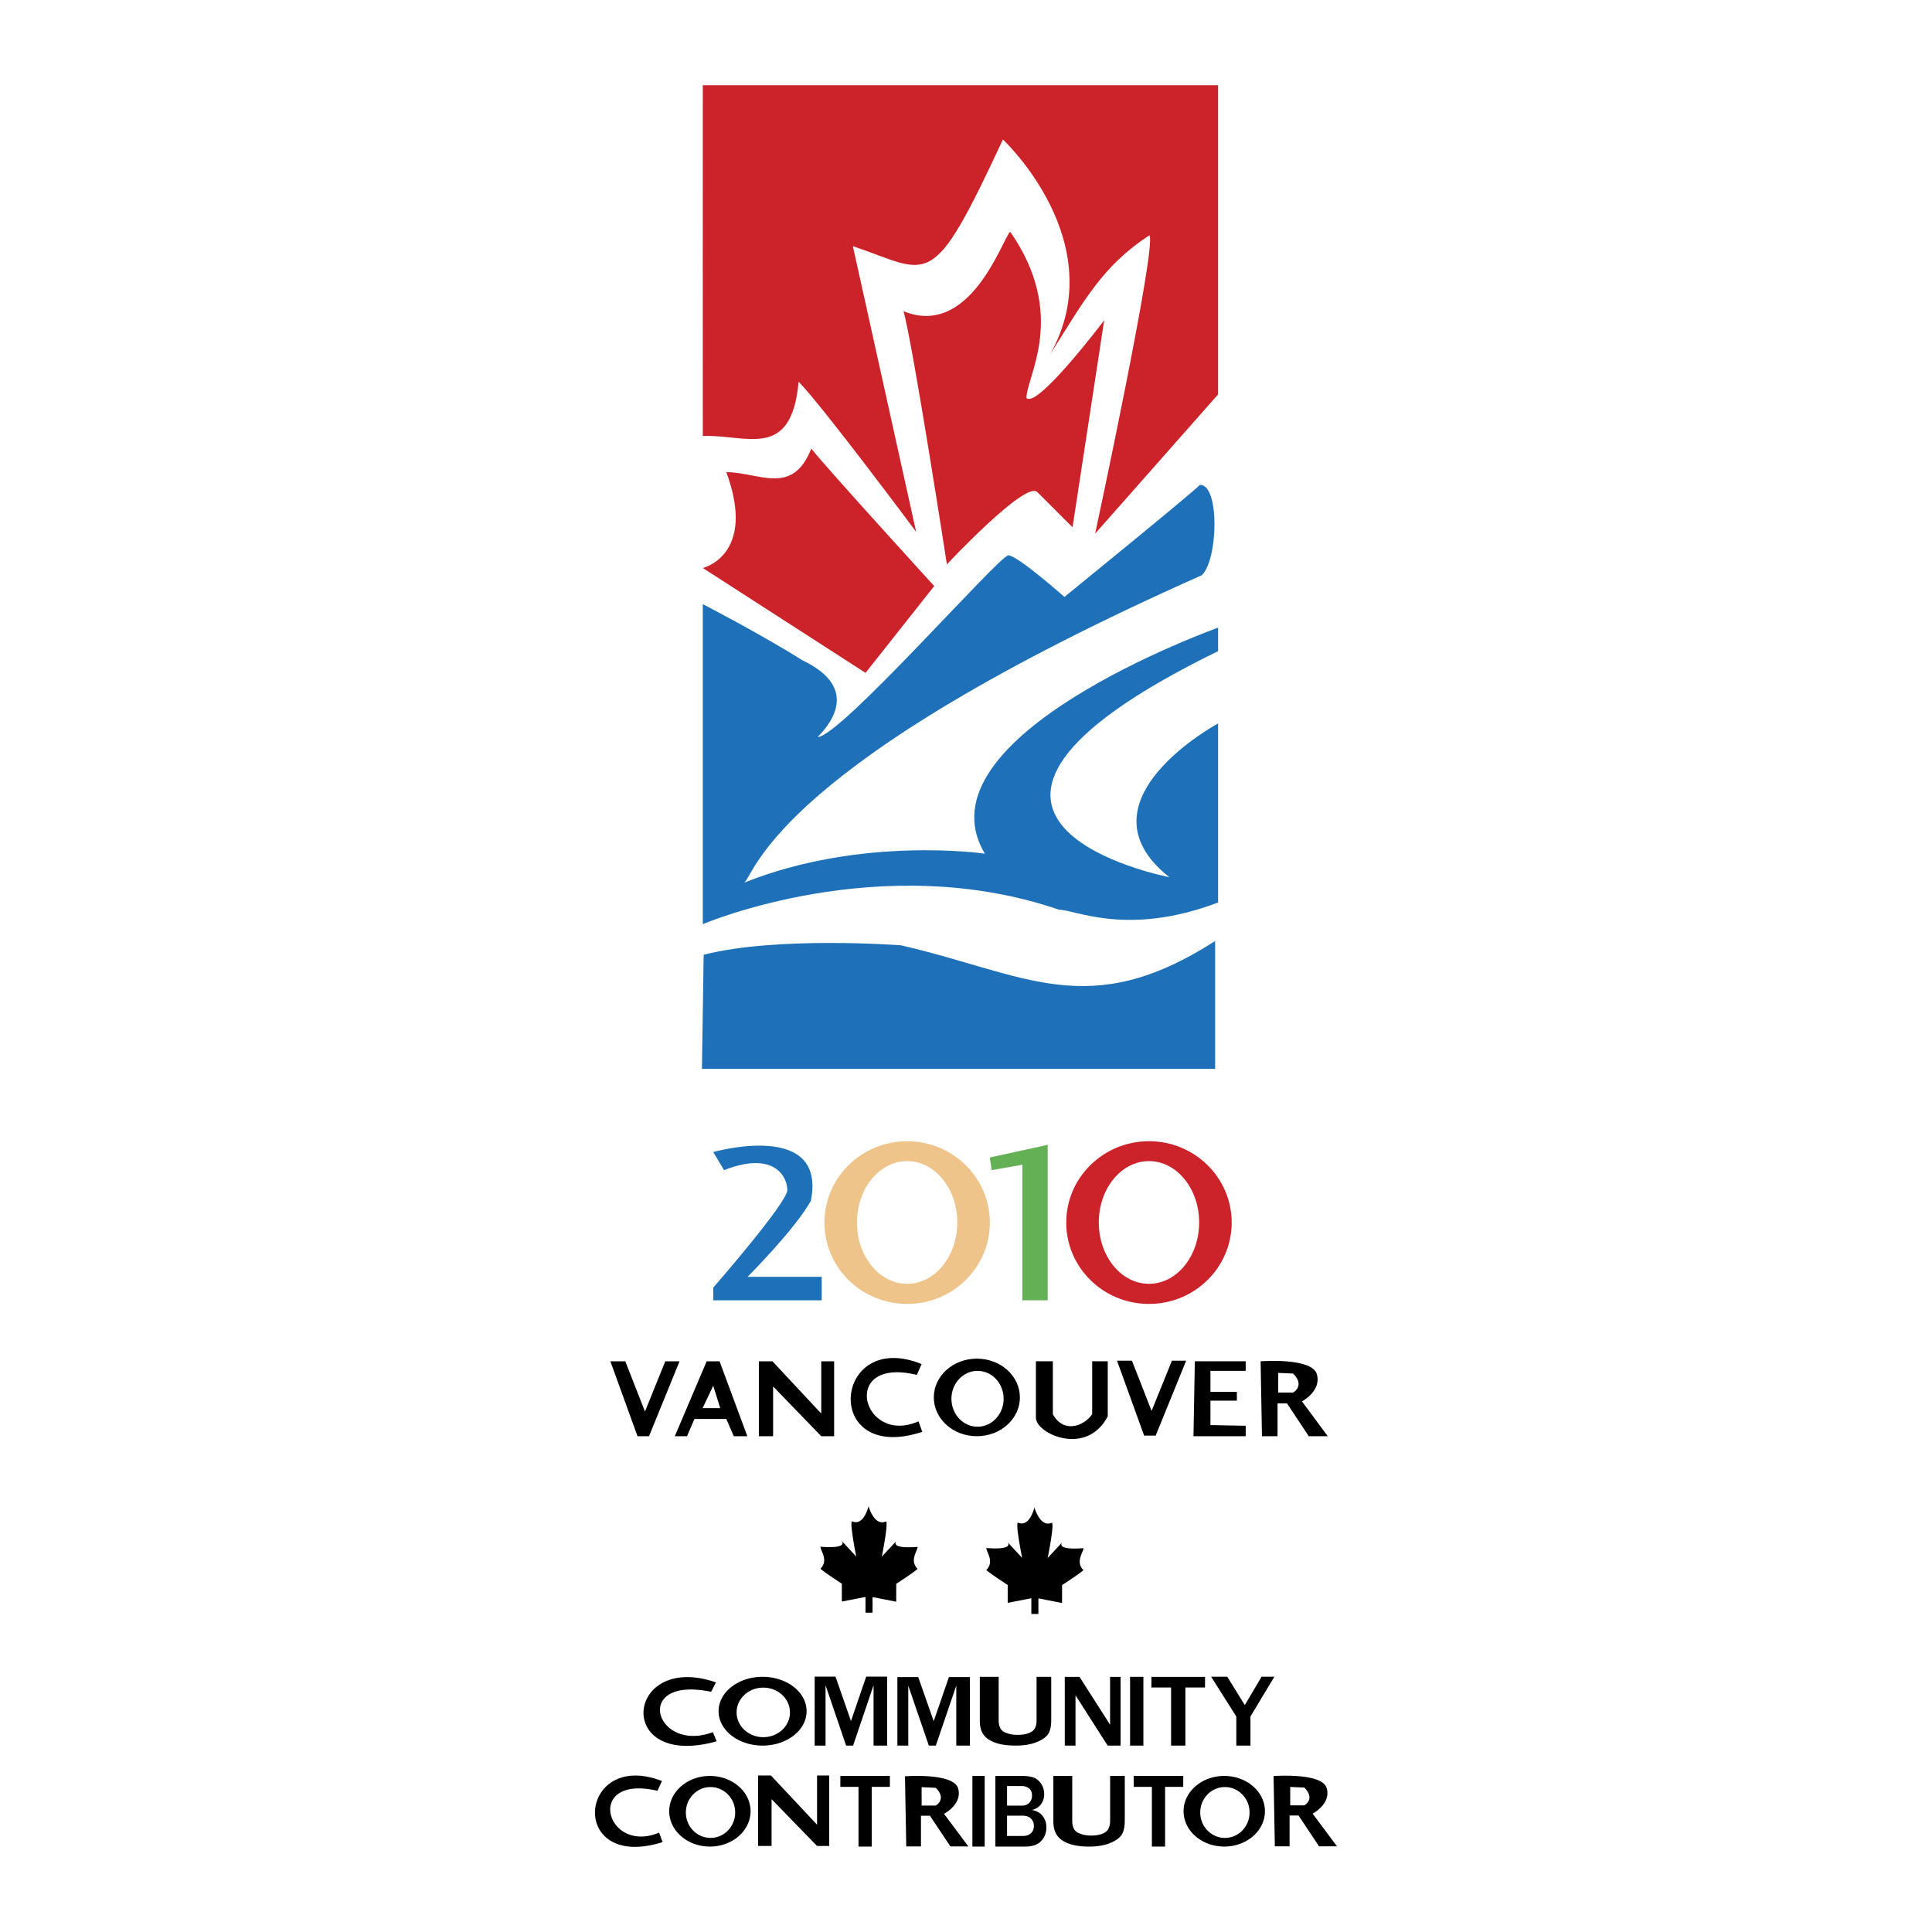 <svg xmlns="http://www.w3.org/2000/svg" width="2500" height="2500" viewBox="0 0 192.756 192.756"><g fill-rule="evenodd" clip-rule="evenodd"><path fill="#fff" d="M0 0h192.756v192.756H0V0z"/><path d="M121.234 93.886c-12.672 8.135-18.879 3.298-31.337.429 0 0-12.331-.943-19.694.941l-.171 11.388h51.202V93.886z" fill="#1e71b8"/><path d="M121.529 8.504h-51.41s-.012 34.996 0 34.996c4.33-.18 8.838 2.525 9.56-5.412 2.255 2.255 11.725 14.972 11.725 14.972l-6.313-28.501c7.757 2.616 7.757 4.869 14.971-10.643 0 0 11.006 10.282 4.691 21.467 3.428-5.412 5.23-8.84 9.92-11.906.812.812-5.41 29.764-5.41 29.764l12.266-13.89V8.504z" fill="#cc2229"/><path d="M93.208 58.472l-6.854 8.659-16.235-10.463s5.412-1.263 2.344-9.561c3.247 0 6.584 2.436 8.479-2.345 1.894 2.345 12.266 13.71 12.266 13.71z" fill="#cc2229"/><path d="M70.119 92.205s17.678-7.577 35.537-1.443c1.623 0 6.855 2.707 15.873-.721V72.182s-14.43 7.757-4.869 15.333c0 0-29.675-5.683 4.869-22.549v-2.345S91.225 73.444 98.26 85.17c0 0-12.267-1.804-23.992 2.886 1.172-1.172 3.428-11.906 45.639-30.666 1.623-1.544 1.803-9.02-.18-9.02-.992.992-13.529 11.185-13.529 11.185s-4.691-4.149-5.594-4.149c-.9 0-16.775 18.129-19.03 18.129 1.624-1.625 3.969-5.051-1.534-7.667-4.149-2.616-9.921-5.592-9.921-5.592v31.929z" fill="#1e71b8"/><path d="M110.166 31.955s-6.676 8.839-7.758 7.756c0-2.165 4.15-8.298-1.623-16.596-.812.812-3.969 10.643-10.643 7.938.901 3.067 4.329 25.254 4.329 25.254s7.847-8.388 9.019-7.216c1.174 1.172 3.518 3.518 3.518 3.518l3.158-20.654z" fill="#cc2229"/><path fill="#64b054" d="M98.939 116.746l-.181-1.265 5.771-1.261v15.514h-2.525v-13.529l-3.065.541z"/><path d="M81.981 127.39v2.345H71.158v-1.265s7.396-8.479 7.396-9.741c0-1.262-1.262-3.968-6.313-1.982l-1.083-1.806s11.365-3.247 9.741 4.871c-1.623 2.887-6.313 7.578-6.313 7.578h7.395z" fill="#1e71b8"/><path d="M98.758 121.978c0 4.482-3.695 8.116-8.252 8.116-4.558 0-8.253-3.634-8.253-8.116 0-4.483 3.695-8.117 8.253-8.117 4.556-.001 8.252 3.633 8.252 8.117z" fill="#eec48b"/><path d="M95.51 121.966c0 3.382-2.241 6.121-5.005 6.121s-5.006-2.739-5.006-6.121c0-3.381 2.242-6.122 5.006-6.122 2.764 0 5.005 2.741 5.005 6.122z" fill="#fff"/><path d="M122.885 121.976c0 4.484-3.695 8.118-8.252 8.118-4.559 0-8.254-3.634-8.254-8.118 0-4.483 3.695-8.117 8.254-8.117 4.556-.001 8.252 3.633 8.252 8.117z" fill="#cc2229"/><path d="M119.639 121.966c0 3.38-2.242 6.121-5.006 6.121-2.766 0-5.006-2.741-5.006-6.121 0-3.383 2.24-6.122 5.006-6.122 2.763 0 5.006 2.739 5.006 6.122z" fill="#fff"/><path d="M60.898 135.816l2.706 7.475h1.15l3.044-7.475h-1.421l-2.029 5.012-1.962-5.012h-1.488zM70.504 135.816h1.285l2.773 7.475h-1.353l-.744-1.719h-3.179l-.744 1.719h-1.217l3.179-7.475z"/><path fill="#fff" d="M71.857 140.489h-1.759l1.06-2.231.699 2.231z"/><path d="M75.712 135.816v7.475h1.421v-4.966l4.803 4.966h1.285v-7.475h-1.285V141.031l-4.871-5.215h-1.353z"/><path d="M92.015 142.857c-10.079 3.314-8.929-10.35-.067-6.765l-.474 1.082c-7.779-1.895-5.479 7.104.169 4.634l.372 1.049zM101.756 139.42c0 2.138-1.922 3.871-4.295 3.871-2.372 0-4.295-1.733-4.295-3.871s1.923-3.868 4.295-3.868c2.373 0 4.295 1.73 4.295 3.868z"/><path d="M100.133 139.556c0 1.541-1.166 2.788-2.604 2.788-1.438 0-2.605-1.247-2.605-2.788 0-1.539 1.167-2.786 2.605-2.786s2.604 1.247 2.604 2.786z" fill="#fff"/><path d="M111.445 135.755l2.705 7.474h1.151l3.043-7.474h-1.42l-2.029 5.012-1.961-5.012h-1.489zM119.209 135.816l-.135 7.475h5.209v-1.042l-3.517-.068v-2.436h2.636v-.879h-2.636v-2.096h3.517v-.954h-5.074zM125.906 143.291l-.135-7.475s5.141-.4 5.613 1.291c.475 1.691-1.488 2.706-1.488 2.706l2.572 3.478h-1.895l-2.166-3.274h-.947v3.274h-1.554z"/><path d="M129.018 137.04c1.225 1.224 0 1.895 0 1.895h-1.488v-1.962l1.488.067z" fill="#fff"/><path d="M103.352 135.813v5.621c0 1.623 5.074 3.924 7.17-.135v-5.486h-1.555v5.283c-.812 1.184-2.842 1.961-3.924 0v-5.283h-1.691zM71.501 173.73c-10.3 2.882-9.125-8.995-.069-5.878l-.484.939c-7.95-1.646-5.6 6.172.173 4.027l.38.912zM80.474 170.726c0 1.895-1.965 3.432-4.39 3.432s-4.391-1.537-4.391-3.432c0-1.896 1.966-3.431 4.391-3.431s4.39 1.535 4.39 3.431zm-4.321-2.352c-1.469 0-2.661 1.106-2.661 2.472s1.192 2.472 2.661 2.472c1.471 0 2.662-1.106 2.662-2.472s-1.191-2.472-2.662-2.472zM88.511 174.157h-1.356v-6.02l-2.041 6.02h-.697l-2.052-6.02v6.02h-1.086v-6.878h2.079l1.544 4.43 1.518-4.43h2.091v6.878zM96.765 174.157h-1.356v-5.983l-2.042 5.983h-.698l-2.05-5.983v5.983h-1.086v-6.835h2.08l1.543 4.402 1.518-4.402h2.091v6.835zM111.801 174.157h-1.291l-2.797-4.38a30.346 30.346 0 0 1-.41-.641v5.021h-1.07v-6.855h1.469l2.582 4.036.469.74v-4.776h1.049v6.855h-.001zM124.758 174.157h-1.41v-2.899l-2.512-3.972h1.609l1.75 2.834 1.674-2.834h1.276l-2.387 3.972v2.899zM118.266 174.161h-1.428v-5.801h-1.961v-1.058h5.348v1.058h-1.959v5.801zM114.076 174.157h-1.328v-6.862h1.328v6.862zM74.883 180.707c0 1.947-1.815 3.525-4.058 3.525-2.24 0-4.057-1.578-4.057-3.525 0-1.944 1.817-3.521 4.057-3.521 2.242.001 4.058 1.577 4.058 3.521zm-3.994-2.412c-1.357 0-2.46 1.136-2.46 2.536 0 1.402 1.103 2.537 2.46 2.537 1.359 0 2.46-1.135 2.46-2.537.001-1.4-1.101-2.536-2.46-2.536zM126.203 180.707c0 1.947-1.816 3.525-4.059 3.525-2.24 0-4.059-1.578-4.059-3.525 0-1.944 1.818-3.521 4.059-3.521 2.243.001 4.059 1.577 4.059 3.521zm-3.994-2.412c-1.357 0-2.461 1.135-2.461 2.536 0 1.402 1.104 2.538 2.461 2.538s2.459-1.136 2.459-2.538c0-1.401-1.102-2.536-2.459-2.536zM127.191 184.206l-.127-7.006s4.855-.378 5.303 1.209c.447 1.585-1.406 2.538-1.406 2.538l2.43 3.259H131.6l-2.043-3.071h-.895v3.071h-1.471zm1.534-5.922v1.838h1.406s1.156-.628 0-1.775l-1.406-.063zM75.639 177.142v7.032h1.342v-4.672l4.537 4.672h1.214v-7.032h-1.214v4.906l-4.601-4.906h-1.278zM90.417 184.22l-.128-6.999s4.855-.373 5.303 1.21c.448 1.586-1.405 2.535-1.405 2.535l2.428 3.254h-1.79l-2.044-3.064h-.895v3.064h-1.469zm1.534-5.915v1.837h1.406s1.155-.627 0-1.773l-1.406-.064zM98.242 184.232h-1.226v-7.045h1.226v7.045zM86.971 184.232h-1.318v-5.956h-1.812v-1.089h4.943v1.089h-1.813v5.956zM99.309 184.232v-7.046h2.656c.449 0 .822.049 1.119.145s.553.297.768.604c.217.308.326.667.326 1.079 0 .387-.111.727-.33 1.013a1.485 1.485 0 0 1-.908.552c.479.084.84.288 1.088.603.244.318.369.692.369 1.126 0 .544-.172 1-.518 1.37-.344.37-.875.555-1.588.555h-2.982v-.001zm1.164-4.087h1.498c.305 0 .547-.097.727-.285.178-.188.266-.429.266-.721 0-.323-.102-.563-.303-.716a1.158 1.158 0 0 0-.715-.23h-1.473v1.952zm0 3.028h1.588c.336 0 .602-.09.797-.273.193-.18.291-.428.291-.736a.97.97 0 0 0-.297-.729c-.199-.188-.459-.283-.787-.283h-1.592v2.021zM116.242 184.232h-1.318v-5.956h-1.813v-1.089h4.942v1.089h-1.811v5.956zM66.108 183.788c-9.521 2.99-8.435-9.327-.064-6.094l-.447.975c-7.348-1.708-5.176 6.401.16 4.174l.351.945zM104.881 167.295v4.342c0 .587-.1 1.039-.299 1.356-.201.315-.586.591-1.158.82s-1.271.344-2.098.344c-.834 0-1.52-.101-2.057-.299-.537-.197-.924-.468-1.158-.813-.236-.345-.354-.784-.354-1.319v-4.431h1.881v4.342c0 .595.189.984.566 1.17.379.188.816.28 1.316.28.576 0 1.035-.1 1.381-.3.344-.2.518-.584.518-1.15v-4.342h1.462zM112.219 177.187v4.458c0 .603-.1 1.066-.299 1.392-.201.326-.586.607-1.158.843-.572.234-1.271.354-2.098.354-.834 0-1.52-.103-2.057-.306s-.924-.482-1.158-.838c-.234-.354-.354-.805-.354-1.353v-4.55h1.883v4.458c0 .609.188 1.012.566 1.202.377.191.816.287 1.316.287.574 0 1.033-.103 1.379-.309.344-.204.518-.598.518-1.181v-4.458h1.462v.001zM91.547 154.332c-2.686.207-2.222-.465-2.099-.605l-1.472 1.586s.71-3.514.404-3.514c-1.152.518-1.726-1.524-1.726-1.524s-.477 2.027-1.628 1.51c-.308 0 .403 3.514.403 3.514l-1.472-1.586c.124.141.587.812-2.099.605 0 .404.834 1.354 0 2.189.346.345 2.131 1.496 2.131 1.496v1.785l2.361-.461v1.555h.015v.016h.69v-1.555l2.361.46v-1.785s1.785-1.15 2.131-1.496c-.835-.835 0-1.787 0-2.19zM108.098 154.46c-2.686.207-2.223-.465-2.1-.605l-1.471 1.586s.711-3.514.404-3.514c-1.152.518-1.727-1.524-1.727-1.524s-.477 2.027-1.629 1.51c-.309 0 .404 3.513.404 3.513l-1.473-1.585c.123.141.586.812-2.1.605 0 .404.836 1.354 0 2.189.346.345 2.133 1.496 2.133 1.496v1.786l2.359-.461v1.554h.014v.016h.691v-1.556l2.361.461v-1.785s1.785-1.15 2.131-1.496c-.833-.836.003-1.786.003-2.19z"/></g></svg>
